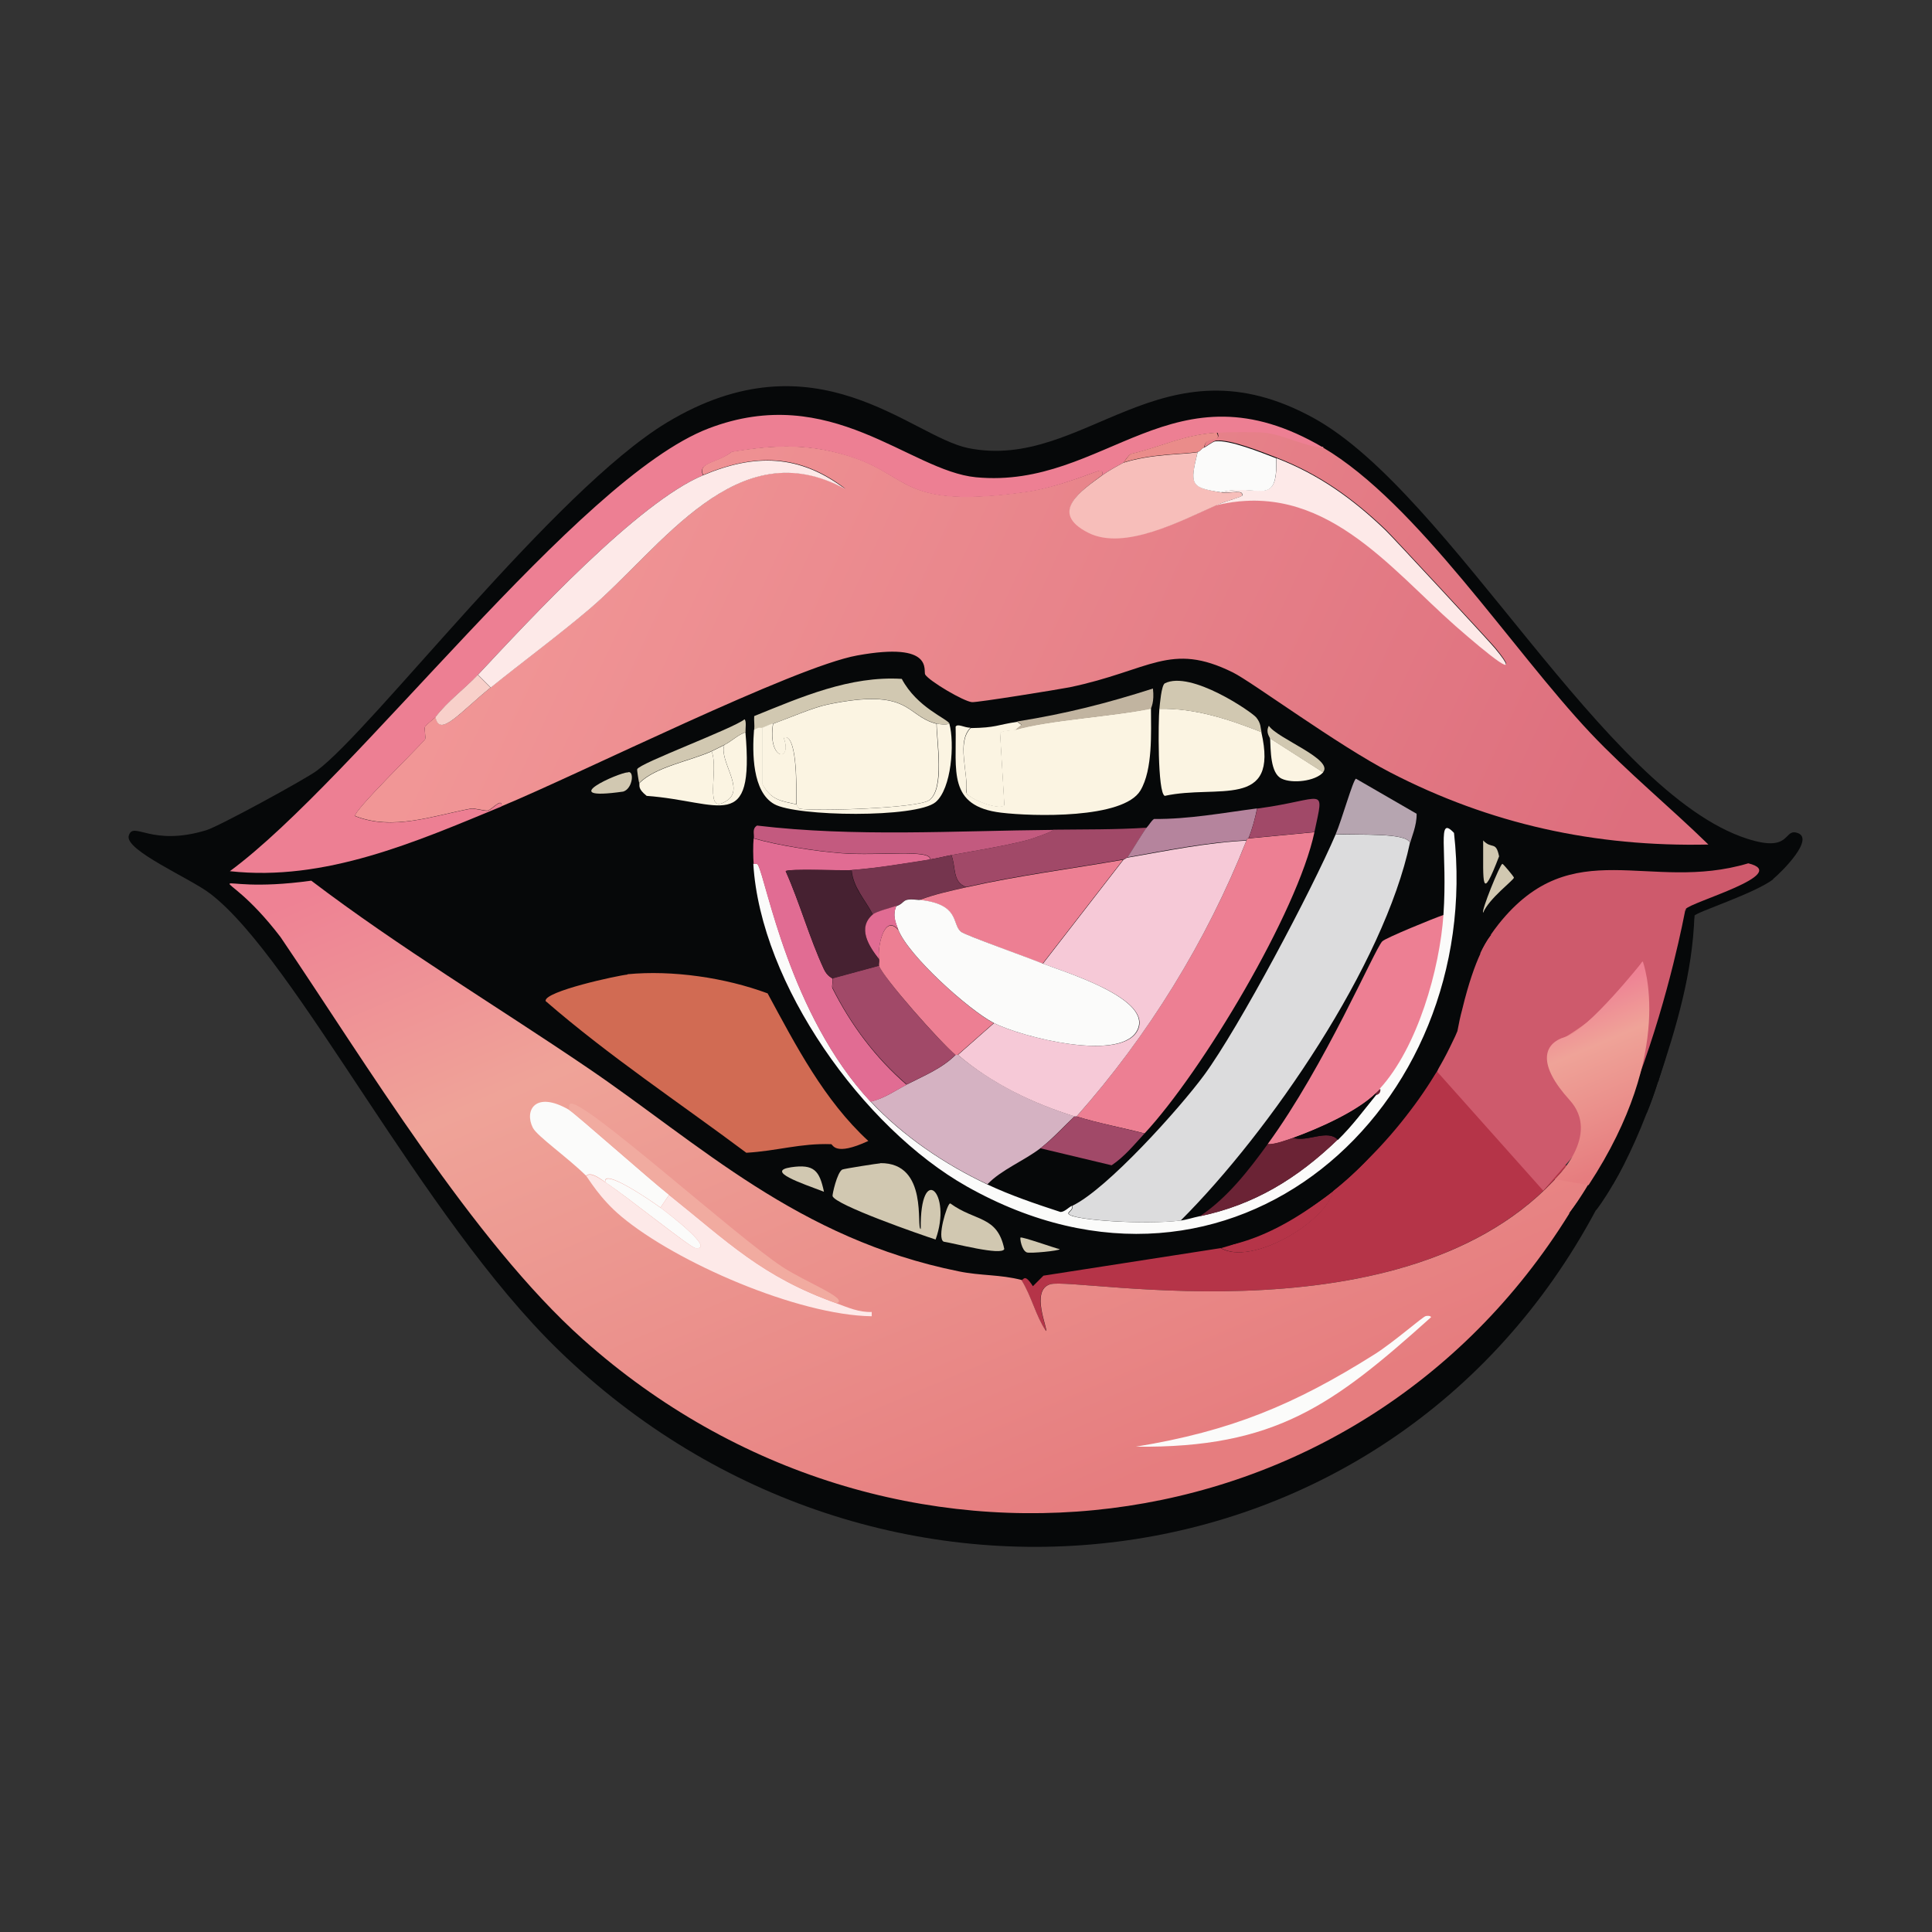 <?xml version="1.0" encoding="UTF-8"?>
<svg data-bbox="71.871 215.877 935.744 648.834" viewBox="0 0 1080 1080" xmlns="http://www.w3.org/2000/svg" data-type="ugc">
    <rect x="0" y="0" width="1080" height="1080" fill="#333333" stroke="none"/>
    <g>
        <defs>
            <linearGradient gradientUnits="userSpaceOnUse" gradientTransform="matrix(1 0 0 -1 0 1078.1)" y2="243.9" x2="619" y1="687.5" x1="431" id="c30b0691-0b03-4af1-a13d-d405c0c8b3c7">
                <stop stop-color="#ee8294" offset="0"/>
                <stop stop-color="#efa398" offset=".3"/>
                <stop stop-color="#e67d7f" offset="1"/>
            </linearGradient>
            <linearGradient gradientUnits="userSpaceOnUse" gradientTransform="matrix(1 0 0 -1 0 1078.1)" y2="536.8" x2="875.4" y1="802.3" x1="302.6" id="791c177d-534d-42d3-8650-6ae7074effd8">
                <stop stop-color="#f19696" offset="0"/>
                <stop stop-color="#dd6e7d" offset="1"/>
            </linearGradient>
            <linearGradient gradientUnits="userSpaceOnUse" gradientTransform="matrix(1 0 0 -1 0 1078.1)" y2="431.5" x2="914.2" y1="518.5" x1="877.3" id="0eb4068d-8c79-472f-abe4-053707a53282">
                <stop stop-color="#ee8294" offset="0"/>
                <stop stop-color="#efa398" offset=".3"/>
                <stop stop-color="#e67d7f" offset="1"/>
            </linearGradient>
        </defs>
        <path d="M991.7 491.2c-10.7 8.3-43.4 18.6-44.5 20.7-1.1 32.1-10 61.9-20 91.9 0 .4-.2.6-.4 1-2 6.3-4.1 12.2-6.3 17.5l-9.9-3.7-.9-.4c1.9-4.4 3.6-8.8 5.3-13.3l-49.4-18.6-49.2-18.5c.2-1.1.4-2.4.6-3.5v.2c-.9 3.6-1.8 7.7-2.6 12-.8 1.9-1.6 3.8-2.6 5.7-1 .6-1.8 1.1-2.5 1.7-3.4 2.6-3.2 4-1.9 4.8.4.2.6.4 1.1.4-1.4 2.6-2.8 5.3-4.4 8-.9 1.6-1.9 3.1-2.7 4.6 0 0 0 .2-.2.3-3.3 1.1-4.8 4.6-4.1 5.6.2 0 .4 0 .5.2-2.9 4.4-6 8.8-9.3 13.1 14.1 5.1 32 10.8 49.1 16.4 13.9 4.7 27.3 9.3 37.9 13.9.2 0 .4.2.5.2 0 0 .4 0 .5.2 2.9 1.2 12.3 4.9 12.5 6.3-.8 1.5-1.6 3-2.5 4.4-3 5.5-6.1 10.8-9.3 16 1.6-2.1 3.2-4.3 4.7-6.6 1.9-2.9 3.9-5.9 5.7-9 .8-1.2 1.5-2.6 2.3-3.8v-.2c2.5-4.1 4.8-8.2 6.9-12.4.2 0 .4.2.6.3 3.5 1.3 7.1 2.7 10.6 4.1-2.2 4.3-4.2 8-6.1 11.2l-1.9-.7c-2.6 5.3-5.1 10.4-7.8 15.5C775.8 894 489.6 926.8 312.4 754.9c-77.1-74.8-146.7-218.2-194.7-255.2-11-8.6-48.3-24.4-45.7-32.6 2.6-8.4 12.4 6.4 43.3-3 7-2.1 55-28.3 61.7-33.2 31-22.8 132.9-156.7 195.8-194.7 83.4-50.3 136.4 7.8 168.5 14.3 65.2 13.1 108-63.9 193.4-16.6 76 42.1 162.1 209.4 242.1 235 24 7.7 20.2-5 27.2-3.5 11.8 2.6-8.7 22.7-13 26.1h.4Z" fill="#060809"/>
        <path d="M876 651.4c-82.2 101.5-274 62.1-289 66.5-11.4 3.4-.9 25.7-2.4 26.1-5.7-8.7-7.8-18.9-13.7-28.5 1.4.4 1.6-4.2 6.5 3.5l5.9-5.9 99.1-15.4c17.2 10 58.3-14.3 62.9-32q10.65-8.4 19.8-18.3c8-8.5 15.3-17.5 22.2-26.8.3 0 .6.4.7.3 57.4-94.3 64.2 20.5 87.7 30.6h.2Z" fill="#b53448"/>
        <path d="M682.6 697.7c22.8-6.3 44.3-17.5 62.9-32-4.6 17.8-45.7 42-62.9 32" fill="#b53448"/>
        <path d="M890.7 657.6c-5.1 10.8-9.3 14.2-13.4 20.7-119.4 192.8-380.2 223.3-551.4 70.4-61.4-54.8-121.9-155.3-169.1-224.9-35.4-46.3-46.2-22.7 17.2-31.5 49.5 37.6 102.9 69.6 154.3 104.5 62.9 42.7 117.5 95.7 207.7 113.9 12.1 2.5 23.1 1.7 35 4.8 5.9 9.6 7.9 19.8 13.7 28.5 1.5-.4-9-22.7 2.4-26.1 14.9-4.4 206.8 35 289-66.5 2.1 1 14.5 4.7 14.7 6.2Z" fill="url(#c30b0691-0b03-4af1-a13d-d405c0c8b3c7)"/>
        <path d="M338.4 660.9c12.8 8.5 47.3 36.5 50.4 36.8 11.2 1.1-13.2-17.9-19.6-22.6l4.8-7.1c33.1 26.4 51.9 45.7 93.7 60.6 6.3 2.3 12.6 5.1 19.6 4.8v2.4c-41.4-.6-109.3-30.1-140-55.8-12.1-10.1-18.3-21.2-19.6-22.6 2.6-2.4 7.5 1.5 10.7 3.5" fill="#fde9e8"/>
        <path d="M318.2 620.5c3.2 1.9 45.2 39.1 55.8 47.4l-4.8 7.1c-5.5-4-32.3-22.3-30.9-14.3-3.2-2.1-8-5.9-10.7-3.5-10.6-10.4-27.2-22-29.7-26.7-5-9.8 1.4-21 20.2-10.1Z" fill="#fbfbfa"/>
        <path d="M467.7 728.5c-41.8-14.8-60.7-34.1-93.7-60.6-10.5-8.4-52.6-45.7-55.8-47.4 0-1.1-.5-3 .6-3.5 6.8-3.4 92.8 74.4 118.7 91.3 12.6 8.3 37.4 17.8 30.2 20.2" fill="#f1aba0"/>
        <path d="M797 735.7c.8-.2 2.6-.3 3 .6-54.7 49.1-87 73.3-165 72.4 53-8.7 88.6-23.4 133.5-51.7 11-7 26.7-20.9 28.5-21.3" fill="#fbfbfa"/>
        <path d="M369.2 675.1c6.3 4.7 30.8 23.7 19.6 22.6-3.1-.4-37.6-28.4-50.4-36.8-1.4-8 25.4 10.2 30.9 14.3Z" fill="#fbfbfa"/>
        <path d="M788.2 471c-14.5 68.4-78.4 161.6-128.2 211.3-19.6 2.4-59.1-.2-62.3-3.5-1.2-1.3 2.4-1.9 1.8-4.8 19.4-9.3 60-54.5 73.6-73 19.6-26.7 60.1-103.2 73.6-134.7 12.9.7 39.1-1 41.5 4.8Z" fill="#dcdcdd"/>
        <path d="M350.8 544.6c25.1-2.4 54.6 1.9 78.3 10.7 15.8 29.2 31.6 59.8 56.3 82.5-19 8.8-19.7 1.9-20.8 1.8-17.2-.6-30.1 3.8-47.4 4.8-37.6-28.1-76.7-54-112.2-84.8-1.1-5.4 40.8-14.4 45.7-14.8Z" fill="#d16b53"/>
        <path d="M734.8 465.1c-9.5 44.9-62.9 134-95 168.5-12.6-3.3-25.5-5.6-38-9.5 40-45.2 72.7-98 95-154.3.6-1.7 1.1-1.1 1.1-1.1l36.8-3.5Z" fill="#ed7f93"/>
        <path d="M807.2 511.4c-2 30.4-14.4 74.2-35.6 97.3-.6.7-1.7 1.7-2.4 2.4-10.7 10.4-32.1 19.8-46.3 25-3.8 1.3-10.8 4-14.3 3.5 32.2-44.1 59.6-108.6 64.1-113.4 1.9-1.9 28.5-12.8 34.4-14.8Z" fill="#ed7f93"/>
        <path d="M643.4 396.2c0 13.2 1.1 33.9-5.9 45.7-9.6 16-60.4 14.5-77.8 12.4-30.2-3.6-24.9-23.7-25.5-48.1 1.2-1.9 4.8.6 8.3.6-8 8-1.1 25.1-2.4 36.2 1.6 3.6 18.3 10.1 21.3 7.1l-2.4-40.4c.8-1.4 6.9-1.4 8.3-1.8 18.6-5.5 54.7-7.4 75.9-11.9Z" fill="#fbf4e2"/>
        <path d="M600.7 624c-6.2 5.8-12.3 12.6-19 17.8-9.4 7.2-22 12.1-29.7 20.2-23.9-11.2-47.3-27.1-65.2-46.3 7.5-1.6 13.6-6.1 20.2-9.5 9.5-4.9 19.5-8.8 27.3-16.6h1.1c19 16 41.6 27 65.2 34.4Z" fill="#d5b2c2"/>
        <path d="M421.4 482.9c.8 0 1.9-.4 2.4.6 4.8 8.7 17.6 83.7 62.9 132.3 17.9 19.2 41.4 35.1 65.2 46.3 13.2 6.2 27.1 10.9 40.9 15.4 2.4 0 4.5-2.6 6.5-3.5.6 2.8-3.1 3.4-1.8 4.8 3.3 3.4 42.8 5.9 62.3 3.5 3.5-.4 7.2-1.7 10.7-2.4 30.6-6.3 54.8-21.2 77.1-42.8 8.1-7.8 14.3-16.2 21.3-25 .2-.2 2.9-.7 2.4-3.5 21.2-23.2 33.5-66.9 35.6-97.3 2.4-35.6-4-56.2 5.9-45.7C830 619.5 688.7 746.9 540.4 663.2c-57.9-32.7-115.3-113-119.3-180.4Z" fill="#fbfbfa"/>
        <path d="M519.9 480.5c-14.5 2.3-29.3 4.8-43.9 5.9-4.9.4-35.7-.9-36.8.6 7.9 17.7 13.2 37 21.3 54.6 1.9 4.2 4.6 5 4.8 5.4.5 1-.5 4.4 0 5.4 10.3 20.5 24.1 39 41.5 54-6.6 3.4-12.7 7.8-20.2 9.5-45.3-48.7-58.2-123.6-62.9-132.3-.5-1-1.6-.6-2.4-.6-.3-3.8-.4-10.8 0-14.3 13.4 3.9 34.6 7.2 49.3 8.3 20.3 1.6 50.1-2.4 49.3 3.5" fill="#e16c93"/>
        <path d="M705.1 409.3c10 43.6-24.7 29.1-54 35.6-4.1-1.8-3.6-42-3-48.7 20-.4 38.7 5.8 57 13Z" fill="#fbf4e2"/>
        <path d="M641 462.7c-1.2 1.2-8.1 12.8-10.7 16.6-1.1.2-1.2 1-2.4 1.1-29.2 5.1-58.9 8.9-87.8 15.4-7.9-2.6-5.6-11.6-8.3-17.8 13.9-2.6 28.4-4.8 42.1-8.3 2.1-.5 15.5-5.1 14.8-5.9 17.5-.2 34.9 0 52.2-1.1Z" fill="#a14968"/>
        <path d="M588.8 463.8c.7.8-12.7 5.4-14.8 5.9-13.7 3.5-28.2 5.7-42.1 8.3-4 .7-7.8 1.8-11.9 2.4.8-5.9-29-2-49.3-3.5-14.6-1.1-35.8-4.4-49.3-8.3.3-2.6-1.1-5.3 1.8-7.1 54.7 6.5 110.5 2.9 165.6 2.4Z" fill="#c35a7f"/>
        <path d="M492.1 650.2c27.3-.3 19.8 36.8 22.6 36.8-.5-37.7 17.8-20.4 8.3 5.9-7.8-2.5-56.2-19.3-57.6-24.3-.2-.8 2.5-13.1 5.4-14.8 1-.5 20.3-3.5 21.3-3.5Z" fill="#d1c8b1"/>
        <path d="M416.7 409.3c5 57.4-14 38.6-55.2 35.6-5.2-4.1-3.8-5.8-4.1-7.1 9-9.1 28.3-12.3 40.4-17.8 4.3 10.4-5.1 37 8.9 27.3 9.6-6.7-4.8-22-1.8-30.9 4.1-2 7.5-5.6 11.9-7.1Z" fill="#fbf4e2"/>
        <path d="M747.8 637.1c-22.4 21.5-46.6 36.4-77.1 42.8 15.4-10.3 27.2-25.5 38-40.4 3.4.4 10.5-2.2 14.3-3.5 8 2.6 19-5 25 1.1Z" fill="#6b2335"/>
        <path d="M702.7 452c-1.1 5.5-2.7 11.5-4.8 16.6 0 0-.5-.4-1.1 1.1-22.3 1.1-44.5 5.6-66.5 9.5 2.6-3.9 9.5-15.4 10.7-16.6 1.4-1.4 2.4-3.6 4.1-4.8 19.4.2 38.4-3.4 57.6-5.9Z" fill="#b5849d"/>
        <path d="M530.7 404.5c-1.9.9-5.3.4-7.1 0-17.5-4.2-14-20.5-61.1-10.7-8.5 1.8-21.7 7.7-30.2 10.7-2.3.8-3.9 1.6-5.9 2.4-.6.3-2.5-.5-4.8 1.1.3-2.6-.2-5.2 0-7.7 26.2-10.6 53.5-22.6 82.5-20.8 8.5 16 25.2 22.1 26.7 25Z" fill="#d1c8b1"/>
        <path d="M788.2 471c-2.5-5.7-28.7-4.1-41.5-4.8 3.4-7.9 9.7-30.4 11.3-30.9l33.9 19.6c.2 6.5-3.1 13.8-3.5 16Z" fill="#b6a5b0"/>
        <path d="M567.4 408.1c-1.4.4-7.6.4-8.3 1.8l2.4 40.4c-3.1 2.9-19.8-3.5-21.3-7.1 1.2-11-5.6-28.2 2.4-36.2 14.4-.2 14.6-1.8 26.1-3.5l2.4 1.8-3.5 3Z" fill="#fbf4e2"/>
        <path d="M639.8 633.6c-5.8 6.3-11.2 13-18.4 17.8l-39.8-9.5c6.8-5.1 12.9-11.9 19-17.8h1.1c12.5 3.8 25.3 6.3 38 9.5Z" fill="#a14968"/>
        <path d="M530.7 404.5c3 11.1 1.2 36.4-7.7 43.9-10.8 9-77.9 8.1-90.2 1.1-12.3-6.9-12.3-28.8-11.3-41.5 2.2-1.8 4.1-1 4.8-1.1v31.5c4.9 9 10.3 9.3 19 11.3.2 0 .8 2.2 1.8 2.4 9.2 1.5 66-.2 72.4-4.8 8.8-6.3 4.2-32.7 4.1-42.8 1.9.4 5.2.9 7.1 0" fill="#fbf4e2"/>
        <path d="M705.1 409.3c-18.3-7.2-36.9-13.5-57-13 .3-2.8 1.1-13 3-14.3 14.6-7.4 48.6 16 51.1 19 2.8 3.4 2.4 5.9 3 8.3Z" fill="#d1c8b1"/>
        <path d="m734.8 465.1-36.8 3.5c2-5.2 3.6-11.2 4.8-16.6 38.2-5.1 37.6-13.6 32 13Z" fill="#a14968"/>
        <path d="M531.2 672.7c14.1 10.3 26.3 6.7 30.2 25.5-1.2 4-28.8-3.4-33.9-4.1-3.9-2 1.9-20.9 3.5-21.3Z" fill="#d1c8b1"/>
        <path d="M643.4 396.2c-21.3 4.4-57.3 6.4-75.9 11.9l3.5-3-2.4-1.8c27.2-4.3 50.3-10.2 75.9-18.4.9 7.7-1.1 10.7-1.1 11.3" fill="#c1b4a0"/>
        <path d="M416.7 409.3c-4.3 1.5-7.8 5.1-11.9 7.1s-5.5 2.8-7.1 3.5c-12.1 5.5-31.4 8.7-40.4 17.8-.2-.6-1.3-7.3-1.1-7.7.9-3.2 53.6-22.7 60-27.9 1.2 1 .4 5.4.6 7.1Z" fill="#d1c8b1"/>
        <path d="M739.6 431.8c-4.5 5-17.3 6.3-23.1 3.5-6.5-3-6.1-16.1-6.5-22.6l29.7 19Z" fill="#fbf4e2"/>
        <path d="M442.2 652.5c12.9-1.9 15.9 1.9 18.4 13.7-12.6-4.8-32.9-11.5-18.4-13.7" fill="#d1c8b1"/>
        <path d="m739.6 431.8-29.7-19c0-.8-2.6-3.3-.6-7.1 4.5 7.1 36.8 18.9 30.2 26.1Z" fill="#d1c8b1"/>
        <path d="M829.1 469.8c4.8 5.2 7.1 0 8.9 8.9-10.2 26.5-8.8 15-8.9-8.9" fill="#d1c8b1"/>
        <path d="M350.8 431.8c3.9-1.7 3.1 9-2.4 10.7-39.4 5.6-2-10.8 2.4-10.7" fill="#d1c8b1"/>
        <path d="M839.8 482.9c.4-.2 6.5 7.2 6.5 7.7 0 1.3-14 11.7-17.2 19.6-1.3-.7 9.3-26.8 10.7-27.3" fill="#d1c8b1"/>
        <path d="M570.4 691.8c1-.6 18.9 5.8 22 6.5-.2.9-16.6 2.5-18.4 1.8-2.9-1.1-4-8.1-3.5-8.3Z" fill="#d1c8b1"/>
        <path d="M739.6 250.2c52.6 31 105.5 112.9 149.5 159.6 20.8 22 44.3 41.2 65.9 62.3-63.4 1.4-122-11.4-178-40.4-29.2-15.1-77.1-50.5-87.8-55.8-35.1-17.4-46.2-1.1-91.3 8.3-6.1 1.2-51.8 8.6-54.6 8.3-4.8-.5-23.7-11.7-26.1-15.4-1.3-1.9 5.5-18.6-38-10.7-35.1 6.3-154.2 65.8-198.8 84.3.4-5.3-5.5 1.9-7.7 2.4-1.5.3-7.7-1.5-9.5-1.1-21.2 4-43.6 12.5-64.7 4.1-1-2.7 34.7-37.6 39.1-42.8.5-.6-.5-6.5 0-7.1 1.9-2.3 5.7-5 5.9-5.4 2.3 11.7 13.6-2.6 30.9-16.6 18.2-14.7 37.4-28.8 55.2-43.9 40.6-34.4 82.5-100.2 143-67.1-25.7-19.6-50.6-19.8-79.5-7.7-3.3-7.3 7.8-6.6 16-13 24.8-4.1 44.6-4.8 68.9 3.5 31 10.8 27.2 28.3 95 19 18.7-2.6 39.4-11.6 41.5-11.9 1.9-.2 1.9.7 1.8 2.4-10.8 8.1-30.4 20.6-7.7 32 20.3 10.2 52.2-6.9 71.8-15.4 59.4-14.2 96.3 34.8 133.5 67.6 18.3 16.1 38.4 32.5 22 12.4-2.8-3.4-57.8-62.7-61.1-65.9-18.3-17.5-37.4-31.3-61.1-40.4-8.3-3.2-26-10.4-33.9-9.5-1.8.2-5.5 3.4-6.5 3.5.9-7.2 10.3-1.9 7.1-8.3 5.7-.4 21.7-.5 26.7 0 10.9 1.2 22.8 8 32.6 8.3v.4Z" fill="url(#791c177d-534d-42d3-8650-6ae7074effd8)"/>
        <path d="M739.6 250.2c-9.9-.4-21.7-7.1-32.6-8.3-4.9-.5-21-.4-26.7 0-19.2 1.3-30.5 7.8-48.1 11.9-1.5.7-3.9 4.6-4.1 4.8-3.7 2-8.6 4.6-11.9 7.1.2-1.7.2-2.6-1.8-2.4-2.2.2-22.8 9.3-41.5 11.9-67.6 9.3-63.9-8.2-95-19-24.2-8.4-44.1-7.7-68.9-3.5-8.1 6.5-19.3 5.7-16 13-36.6 15.3-96.8 80.5-125.8 111.5-7.6 8.1-17 14.8-23.7 23.7-.3.4-4 3.1-5.9 5.4-.5.6.5 6.5 0 7.1-4.4 5.1-40.1 40-39.1 42.8 21 8.4 43.6-.2 64.7-4.1 1.9-.4 8 1.5 9.5 1.1 2.2-.4 8.1-7.7 7.7-2.4-47.9 19.8-98.7 42.1-151.9 36.2 70.4-51.9 194.4-219.5 267.6-247.5 68.4-26.2 112.2 23.7 149.5 27.3 72.8 6.9 110.2-66 194.1-16.6v-.3Z" fill="#ed7f93"/>
        <path d="m274.3 384.3-7.1-7.1c29-31 89.2-96.2 125.8-111.5 28.9-12.2 53.8-11.8 79.5 7.7-60.5-33.2-102.5 32.7-143 67.1-17.8 15.1-37 29.2-55.2 43.9Z" fill="#fde9e8"/>
        <path d="M669.5 252.6c-4.3 18.2-4.2 19.8 13 22.6 5.6.9 12.3-1.8 11.9 1.8 0 .8-8.7 2.9-14.3 5.4-19.6 8.6-51.6 25.7-71.8 15.4-22.7-11.5-3.1-24 7.7-32 3.4-2.5 8.2-5.1 11.9-7.1 15.7-5 32.9-4.5 41.5-5.9Z" fill="#f7beba"/>
        <path d="M680.2 282.3c5.6-2.4 14.3-4.6 14.3-5.4.4-3.5-6.3-.9-11.9-1.8 20.7-5.3 31.7 9.4 30.9-19 23.7 9.1 42.8 22.8 61.1 40.4 3.4 3.2 58.3 62.4 61.1 65.9 16.5 20-3.6 3.7-22-12.4-37.2-32.8-74.1-81.8-133.5-67.6Z" fill="#fde9e8"/>
        <path d="M713.4 256.2c.9 28.5-10.1 13.7-30.9 19-17.3-2.6-17.4-4.4-13-22.6 1.6-.3 2-2 3.5-2.4 1.1-.2 4.8-3.4 6.5-3.5 7.8-.9 25.6 6.3 33.9 9.5" fill="#fbfbfa"/>
        <path d="M274.3 384.3c-17.3 14-28.6 28.3-30.9 16.6 6.7-8.9 16.2-15.7 23.7-23.7l7.1 7.1Z" fill="#f8d0ca"/>
        <path d="M680.2 241.9c3.2 6.3-6.3 1.1-7.1 8.3-1.6.3-2 2.1-3.5 2.4-8.6 1.5-25.8.9-41.5 5.9.3-.2 2.6-4 4.1-4.8 17.5-4.1 28.8-10.6 48.1-11.9Z" fill="#ea8c8a"/>
        <path d="M942.4 508.4c-3.9 33.6-14.8 65.3-26.7 96.7l-.5-.2-52.5 60.7-59.3-66.5c.2-1.1 13.6-33.8 13.8-35 2-11.2 5.2-21.4 10.1-31v-.4c1.8-3.4 3.7-6.8 6-10.1 1.4-2 2.9-4.1 4.5-6.1 41.3-51.7 84-17.3 139.5-33.9 24.5 6-32.6 21.7-35 25.6Z" fill="#ce5a6c"/>
        <path d="m918.1 537.5-13 61.7c-67.3-24-26.6-1.1 13-61.7" fill="#ea8c8a"/>
        <path d="M696.8 469.8c-22.3 56.3-54.9 109.1-95 154.3h-1.1c-23.6-7.4-46.3-18.3-65.2-34.4l20.2-17.8c15.2 7.8 73.2 22.7 80.7 3 6.6-17.5-43.4-32.1-53.4-36.2l45.1-58.2c1.1-.2 1.2-1 2.4-1.1 22-3.8 44.2-8.4 66.5-9.5Z" fill="#f6c9d7"/>
        <path d="M769.2 612.2c-7.1 8.7-13.2 17.1-21.3 25-6-6.3-16.9 1.4-25-1.1 14.2-5.1 35.6-14.5 46.3-25z" fill="#060809"/>
        <path d="M769.2 612.2v-1.1c.7-.7 1.8-1.7 2.4-2.4.5 2.9-2.2 3.4-2.4 3.5" fill="#6b2335"/>
        <path d="M491.4 539.8c1.9 6.2 33.9 42.8 42.8 49.8-7.8 7.8-17.7 11.7-27.3 16.6-17.5-15.1-31.2-33.4-41.5-54-.5-1 .5-4.3 0-5.4l26.1-7.1Z" fill="#a14968"/>
        <path d="M502.1 519.7c5.6 14.5 39.5 45 53.4 52.2l-20.2 17.8h-1.1c-8.7-7.1-40.8-43.6-42.8-49.8-.3-.9.2-2.4 0-3.5-1.1-6.6 2.7-25.7 10.7-16.6Z" fill="#ed7f93"/>
        <path d="M476 486.4c.6 9.8 7.7 16.6 11.9 25-8.7 7.4-2.2 17.6 3.5 25 .2 1.1-.3 2.7 0 3.5l-26.1 7.1c-.2-.4-2.8-1.1-4.8-5.4-8.2-17.6-13.4-36.9-21.3-54.6 1.1-1.5 31.8-.3 36.8-.6" fill="#462131"/>
        <path d="M531.8 478.1c2.6 6.3.4 15.2 8.3 17.8-8.8 2-17.6 3.9-26.1 7.1-10.8-1.1-7.1 1.4-13 3.5-2.9 1.1-11 3-13 4.8-4.2-8.3-11.2-15.2-11.9-25 14.6-1.1 29.4-3.7 43.9-5.9 4-.6 7.9-1.7 11.9-2.4Z" fill="#75354e"/>
        <path d="m627.9 480.5-45.1 58.2c-7.4-3-43.6-16-45.7-17.8-5.2-4.4-.5-15.4-23.1-17.8 8.5-3.2 17.3-5.1 26.1-7.1 28.9-6.5 58.6-10.3 87.8-15.4Z" fill="#ed7f93"/>
        <path d="M404.9 416.4c-3.1 8.9 11.4 24.2 1.8 30.9-14 9.8-4.6-16.8-8.9-27.3 1.7-.8 5.2-2.6 7.1-3.5Z" fill="#fbf4e2"/>
        <path d="M523.5 404.5c0 10 4.6 36.4-4.1 42.8-6.4 4.6-63.2 6.2-72.4 4.8-1-.2-1.7-2.4-1.8-2.4.2-12.3.2-40-7.1-37.4 5.2 14-9.1 13.2-5.9-7.7 8.6-3.1 21.9-8.9 30.2-10.7 47.2-9.8 43.6 6.4 61.1 10.7Z" fill="#fbf4e2"/>
        <path d="M432.1 404.5c-3.2 20.9 11.1 21.7 5.9 7.7 7.3-2.6 7.3 25 7.1 37.4-8.7-2-14-2.3-19-11.3v-31.5c2-.8 3.6-1.6 5.9-2.4Z" fill="#fbf4e2"/>
        <path d="M514 503c22.7 2.4 18 13.4 23.1 17.8 2.1 1.9 38.3 14.7 45.7 17.8 10.1 4.1 60 18.8 53.4 36.2-7.5 19.8-65.5 4.9-80.7-3-13.9-7.2-47.8-37.6-53.4-52.2-1.8-4.5-3.2-8.3-1.1-13 5.9-2.1 2.2-4.7 13-3.5Z" fill="#fbfbfa"/>
        <path d="M501 506.6c-2 4.8-.5 8.6 1.1 13-7.9-9-11.7 10-10.7 16.6-5.7-7.3-12.3-17.5-3.5-25 2-1.8 10.1-3.7 13-4.8Z" fill="#e16c93"/>
        <path d="M833.5 522.7s-2.5 2.4-6 10.1v.4c-2.9 6.3-6.5 16.1-10.1 31-1 3.7-1.9 7.8-2.7 12.2-.8 1.9-1.6 3.8-2.6 5.7-1.1 2.3-2.2 4.6-3.4 6.9-2.2 4.3-4.7 8.6-7.3 12.9-1.1 1.9-2.5 3.9-3.7 5.8-2.9 4.4-6 8.8-9.3 13.1-7 9.3-14.7 18.2-23 26.5-8.9 9.1-18.4 17.4-28.2 24.5-15.5 11.4-31.7 19.8-47 23.6h-.2c-47.3 11.6 32.3-20.6 32.3-20.6l49.4-41.3 31.9-52.9 20.9-58h9.2Z" fill="#060809"/>
        <path d="M947.2 511.9c-4.7 37.4-12.2 67.8-20 91.9 0 .4-.2.6-.4 1-2 6.3-4.1 12.2-6.3 17.5-4.3 11.2-8.6 20.5-12.4 28.1-2.2 4.3-4.2 8-6.1 11.2-5.6 9.6-9.3 14.4-9.7 14.8l-15.2 1.9c1.6-2.1 3.2-4.3 4.7-6.6 1.9-2.9 3.9-5.9 5.7-9 .8-1.2 1.5-2.6 2.3-3.8v-.2c2.5-4.1 4.8-8.2 6.9-12.4q7.05-13.65 12.9-27.9c1.9-4.4 3.6-8.8 5.3-13.3.3-.8.6-1.5.9-2.3 17.6-47.3 25.7-91.3 26.3-94.1l4.8 3.4.4-.3Z" fill="#060809"/>
        <path d="M869.2 659.2s26.2-24.5 8.2-44.3-15-31.6-2.3-35.3 43.2-42.2 43.2-42.2 19.2 49.8-30.3 125.1l-18.7-3.3Z" fill="url(#0eb4068d-8c79-472f-abe4-053707a53282)"/>
    </g>
</svg>
